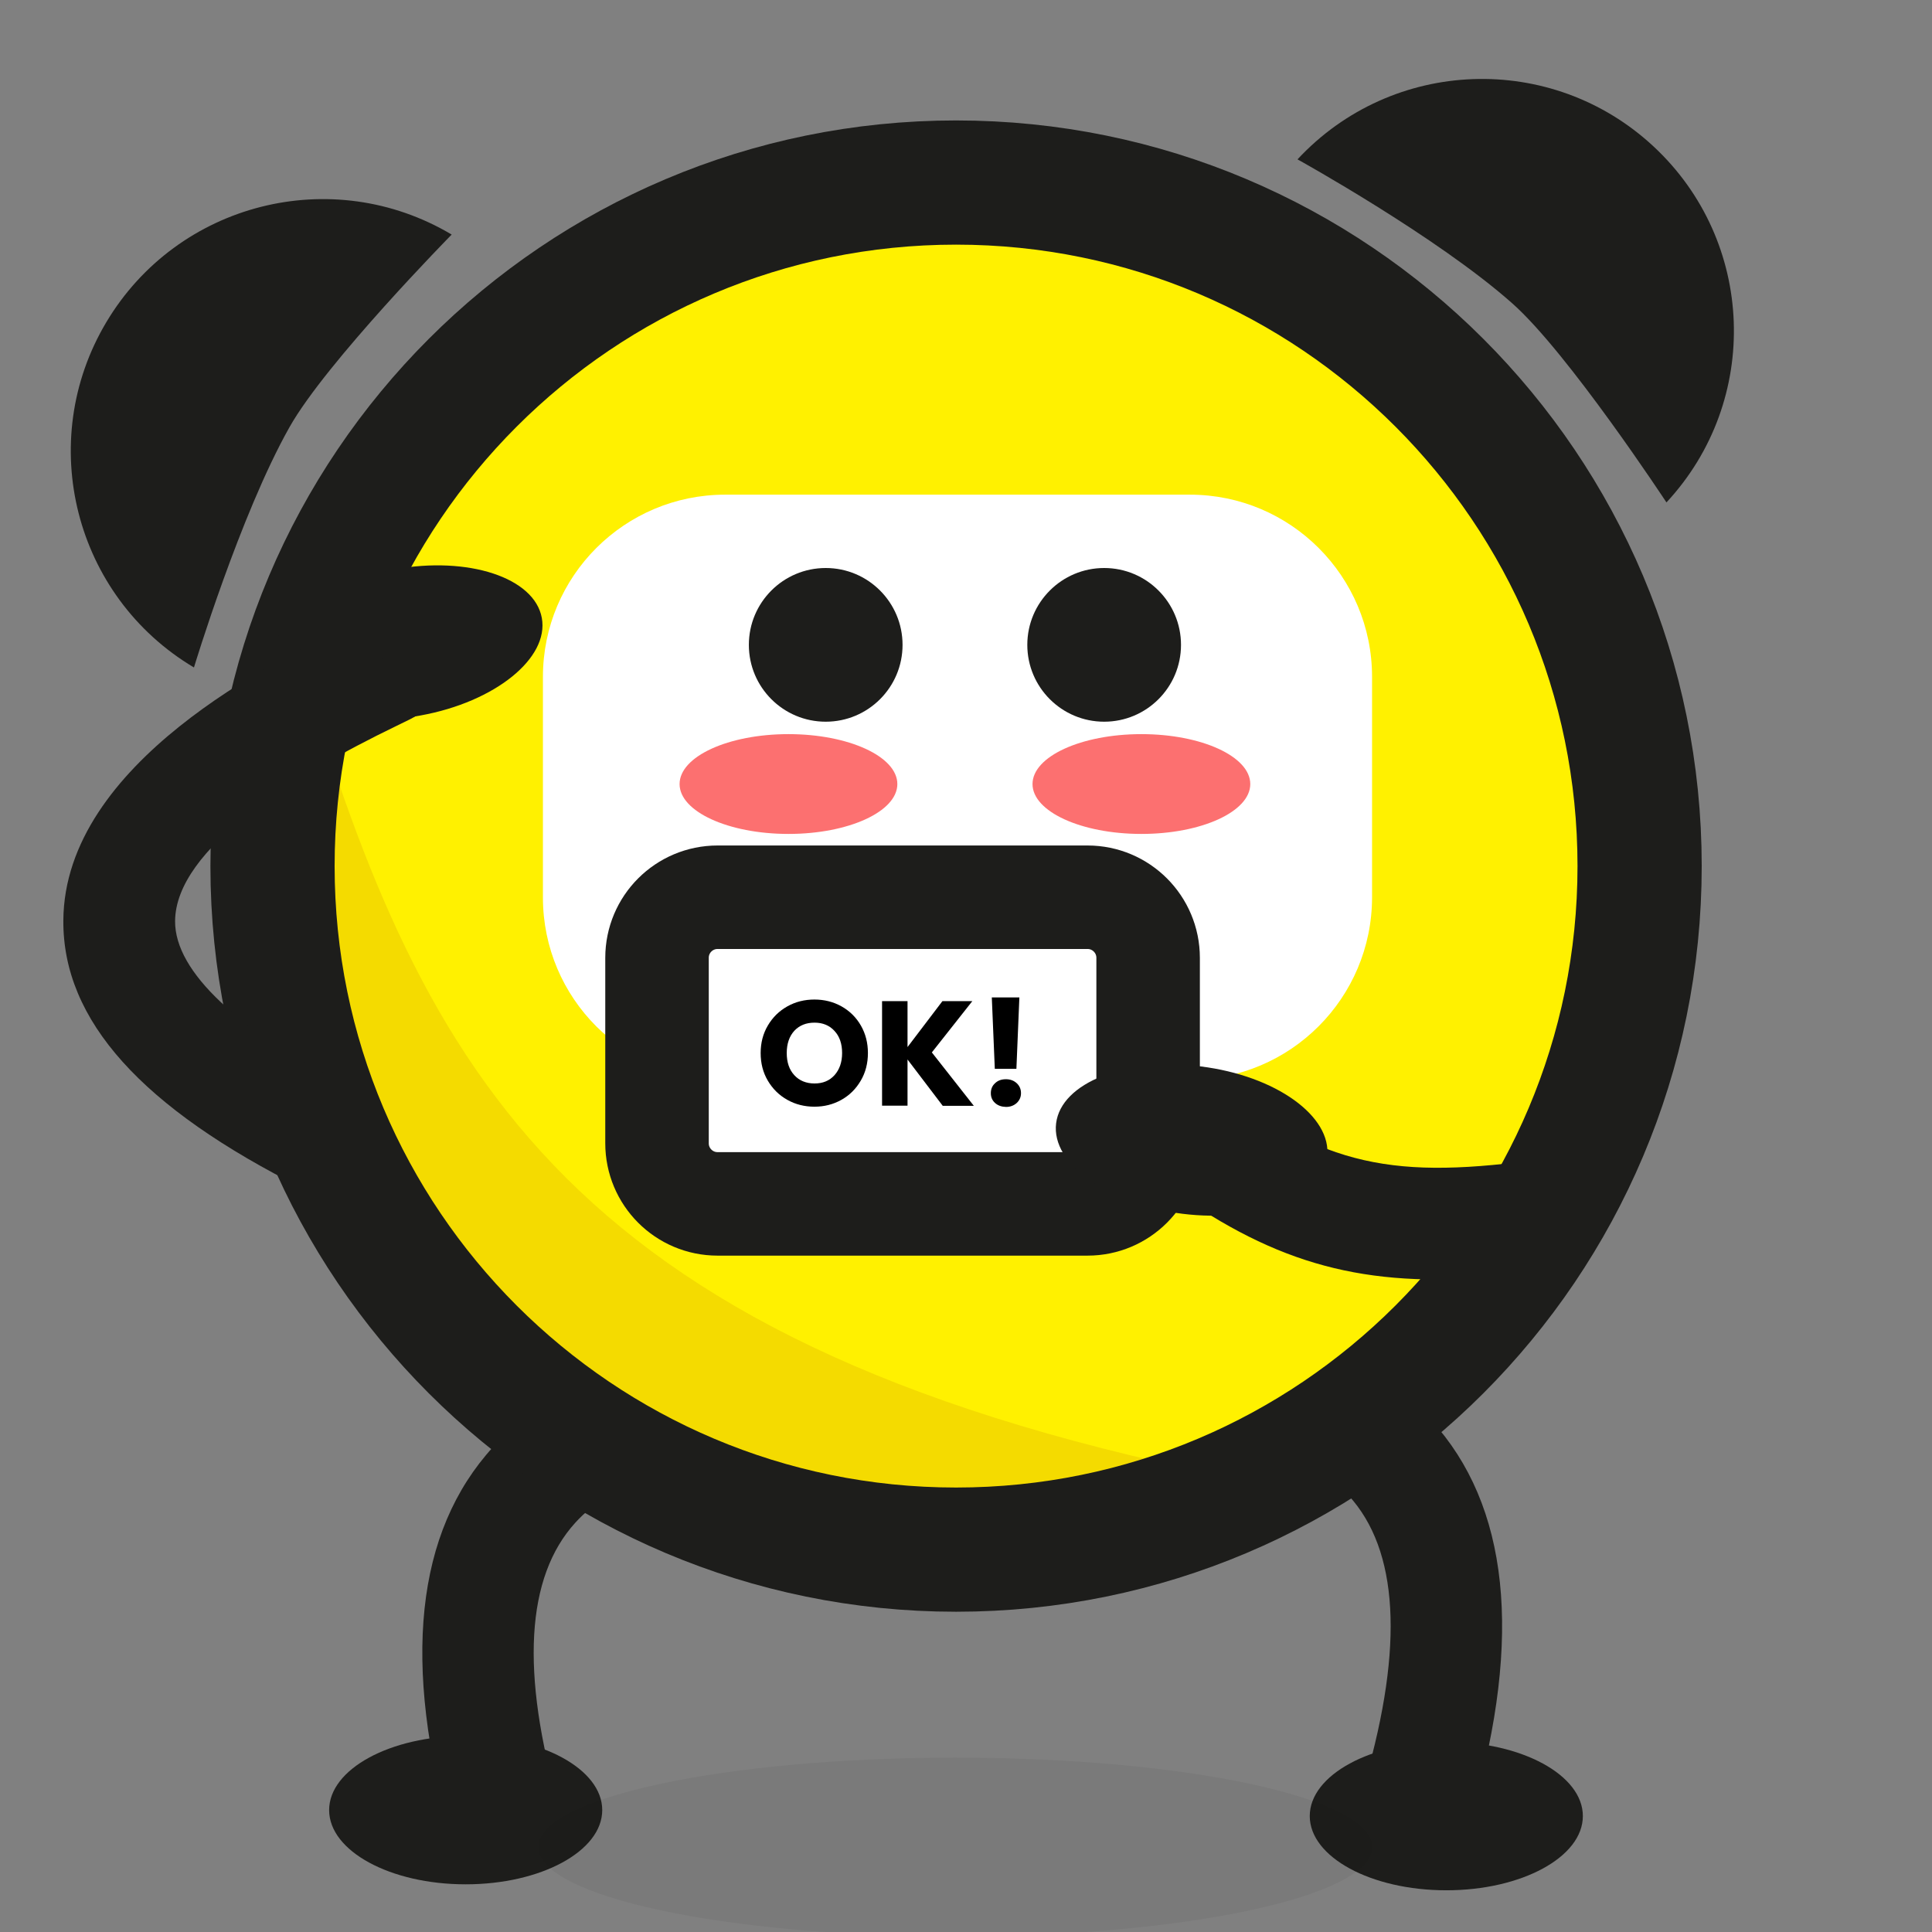 <svg width="56" height="56" viewBox="0 0 56 56" fill="none" xmlns="http://www.w3.org/2000/svg">
<rect x="0" y="0" width="56" height="56" fill="#808080" stroke="none"/>
<g clip-path="url(#clip0_1100_405)">
<path d="M42.685 52.502L39.572 51.61C40.695 47.702 40.533 44.927 39.097 43.355C36.909 40.962 32.152 41.8 32.106 41.811L31.49 38.63C31.756 38.576 38.05 37.414 41.486 41.167C43.736 43.628 44.139 47.439 42.685 52.502Z" fill="#1D1D1B"/>
<path d="M13.095 53.276C11.642 48.213 12.044 44.398 14.293 41.941C17.73 38.184 24.023 39.35 24.29 39.404L23.678 42.585C23.631 42.578 18.878 41.714 16.676 44.136C15.243 45.708 15.085 48.483 16.208 52.383L13.095 53.276Z" fill="#1D1D1B"/>
<path d="M41.922 54.791C44.108 54.791 45.88 53.827 45.88 52.639C45.88 51.45 44.108 50.487 41.922 50.487C39.736 50.487 37.964 51.45 37.964 52.639C37.964 53.827 39.736 54.791 41.922 54.791Z" fill="#1D1D1B"/>
<path d="M13.498 54.618C15.684 54.618 17.456 53.654 17.456 52.466C17.456 51.278 15.684 50.314 13.498 50.314C11.312 50.314 9.54 51.278 9.54 52.466C9.54 53.654 11.312 54.618 13.498 54.618Z" fill="#1D1D1B"/>
<path opacity="0.05" d="M27.69 56.129C34.364 56.129 39.773 54.969 39.773 53.538C39.773 52.108 34.364 50.947 27.69 50.947C21.017 50.947 15.607 52.108 15.607 53.538C15.607 54.969 21.017 56.129 27.69 56.129Z" fill="black"/>
<path d="M27.712 44.917C38.654 44.917 47.525 36.046 47.525 25.104C47.525 14.162 38.654 5.291 27.712 5.291C16.77 5.291 7.899 14.162 7.899 25.104C7.899 36.046 16.77 44.917 27.712 44.917Z" fill="#FFF100"/>
<path opacity="0.3" d="M8.749 19.347C12.304 31.178 16.456 39.123 36.323 42.952C34.221 47.032 15.33 42.175 15.33 42.175L7.594 28.141L8.749 19.347Z" fill="#D9A900"/>
<path d="M27.712 44.917C38.654 44.917 47.525 36.046 47.525 25.104C47.525 14.162 38.654 5.291 27.712 5.291C16.77 5.291 7.899 14.162 7.899 25.104C7.899 36.046 16.77 44.917 27.712 44.917Z" stroke="#1D1D1B" stroke-width="3.6" stroke-miterlimit="10"/>
<path d="M34.484 31.297H21.019C18.101 31.297 15.737 28.933 15.737 26.014V19.62C15.737 16.702 18.101 14.338 21.019 14.338H34.488C37.406 14.338 39.77 16.702 39.77 19.62V26.011C39.767 28.929 37.402 31.297 34.484 31.297Z" fill="white"/>
<path d="M23.934 20.919C25.164 20.919 26.161 19.922 26.161 18.692C26.161 17.462 25.164 16.464 23.934 16.464C22.703 16.464 21.706 17.462 21.706 18.692C21.706 19.922 22.703 20.919 23.934 20.919Z" fill="#1D1D1B"/>
<path d="M32.005 20.919C33.235 20.919 34.232 19.922 34.232 18.692C34.232 17.462 33.235 16.464 32.005 16.464C30.775 16.464 29.777 17.462 29.777 18.692C29.777 19.922 30.775 20.919 32.005 20.919Z" fill="#1D1D1B"/>
<path d="M13.092 6.799C9.627 4.737 5.147 5.874 3.081 9.34C1.016 12.805 2.156 17.285 5.622 19.347C5.622 19.347 6.96 14.917 8.392 12.38C9.45 10.502 13.092 6.799 13.092 6.799Z" fill="#1D1D1B"/>
<path d="M48.303 14.563C51.05 11.609 50.882 6.991 47.928 4.244C44.974 1.496 40.356 1.665 37.609 4.619C37.609 4.619 41.657 6.859 43.836 8.795C45.451 10.224 48.303 14.563 48.303 14.563Z" fill="#1D1D1B"/>
<path d="M22.854 24.172C24.597 24.172 26.01 23.524 26.01 22.726C26.01 21.927 24.597 21.279 22.854 21.279C21.111 21.279 19.698 21.927 19.698 22.726C19.698 23.524 21.111 24.172 22.854 24.172Z" fill="#FC7070"/>
<path d="M33.084 24.172C34.827 24.172 36.24 23.524 36.24 22.726C36.24 21.927 34.827 21.279 33.084 21.279C31.341 21.279 29.928 21.927 29.928 22.726C29.928 23.524 31.341 24.172 33.084 24.172Z" fill="#FC7070"/>
<path d="M41.663 37.087C38.223 37.087 35.769 36.018 32.462 33.334L34.502 30.818C37.928 33.6 39.885 34.19 44.016 33.686L44.408 36.9C43.415 37.022 42.508 37.087 41.663 37.087Z" fill="#1D1D1B"/>
<path d="M12.196 20.737C14.347 20.346 15.918 19.081 15.705 17.912C15.493 16.743 13.577 16.112 11.426 16.503C9.275 16.893 7.704 18.158 7.916 19.327C8.129 20.497 10.045 21.128 12.196 20.737Z" fill="#1D1D1B"/>
<path d="M8.821 34.467C4.103 32.114 1.818 29.57 1.836 26.684C1.861 22.103 8.029 19.12 10.055 18.138C10.224 18.055 10.35 17.997 10.422 17.958L10.382 17.983L12.117 20.718C11.969 20.811 11.804 20.89 11.469 21.052C8.558 22.459 5.086 24.586 5.075 26.702C5.068 28.166 6.91 29.893 10.267 31.57L8.821 34.467Z" fill="#1D1D1B"/>
<path d="M31.523 34.895H20.799C19.828 34.895 19.044 34.107 19.044 33.139V27.763C19.044 26.791 19.831 26.007 20.799 26.007H31.523C32.494 26.007 33.279 26.795 33.279 27.763V33.135C33.282 34.107 32.494 34.895 31.523 34.895Z" fill="white" stroke="#1D1D1B" stroke-width="3" stroke-miterlimit="10"/>
<path d="M38.468 33.534C38.615 32.354 36.974 31.18 34.805 30.911C32.636 30.642 30.758 31.38 30.612 32.559C30.466 33.739 32.106 34.913 34.275 35.182C36.445 35.451 38.322 34.713 38.468 33.534Z" fill="#1D1D1B"/>
<path d="M22.822 31.88C22.584 31.747 22.397 31.563 22.257 31.326C22.116 31.088 22.048 30.822 22.048 30.523C22.048 30.228 22.116 29.962 22.257 29.724C22.397 29.487 22.584 29.303 22.822 29.17C23.059 29.037 23.322 28.972 23.606 28.972C23.89 28.972 24.153 29.037 24.391 29.17C24.628 29.303 24.815 29.487 24.952 29.724C25.089 29.962 25.157 30.228 25.157 30.523C25.157 30.818 25.089 31.088 24.948 31.326C24.808 31.563 24.625 31.747 24.387 31.88C24.149 32.013 23.89 32.078 23.606 32.078C23.322 32.078 23.059 32.013 22.822 31.88ZM24.189 31.164C24.333 31.002 24.409 30.79 24.409 30.523C24.409 30.257 24.337 30.041 24.189 29.883C24.045 29.724 23.851 29.642 23.61 29.642C23.365 29.642 23.171 29.721 23.023 29.879C22.879 30.037 22.804 30.253 22.804 30.523C22.804 30.79 22.876 31.005 23.023 31.164C23.167 31.322 23.365 31.405 23.61 31.405C23.851 31.405 24.042 31.326 24.189 31.164Z" fill="black"/>
<path d="M27.323 32.049L26.305 30.71V32.049H25.567V29.019H26.305V30.35L27.316 29.019H28.183L27.01 30.505L28.227 32.053H27.323V32.049Z" fill="black"/>
<path d="M28.842 31.97C28.759 31.894 28.72 31.801 28.72 31.686C28.72 31.57 28.759 31.473 28.842 31.398C28.925 31.318 29.029 31.282 29.159 31.282C29.284 31.282 29.389 31.322 29.471 31.398C29.554 31.477 29.594 31.57 29.594 31.686C29.594 31.797 29.554 31.891 29.471 31.97C29.389 32.045 29.284 32.085 29.159 32.085C29.029 32.081 28.925 32.045 28.842 31.97ZM29.547 28.911L29.461 30.98H28.835L28.748 28.911H29.547Z" fill="black"/>
</g>
<defs>
<clipPath id="clip0_1100_405">
<rect width="56" height="56" fill="white"/>
</clipPath>
</defs>
</svg>
